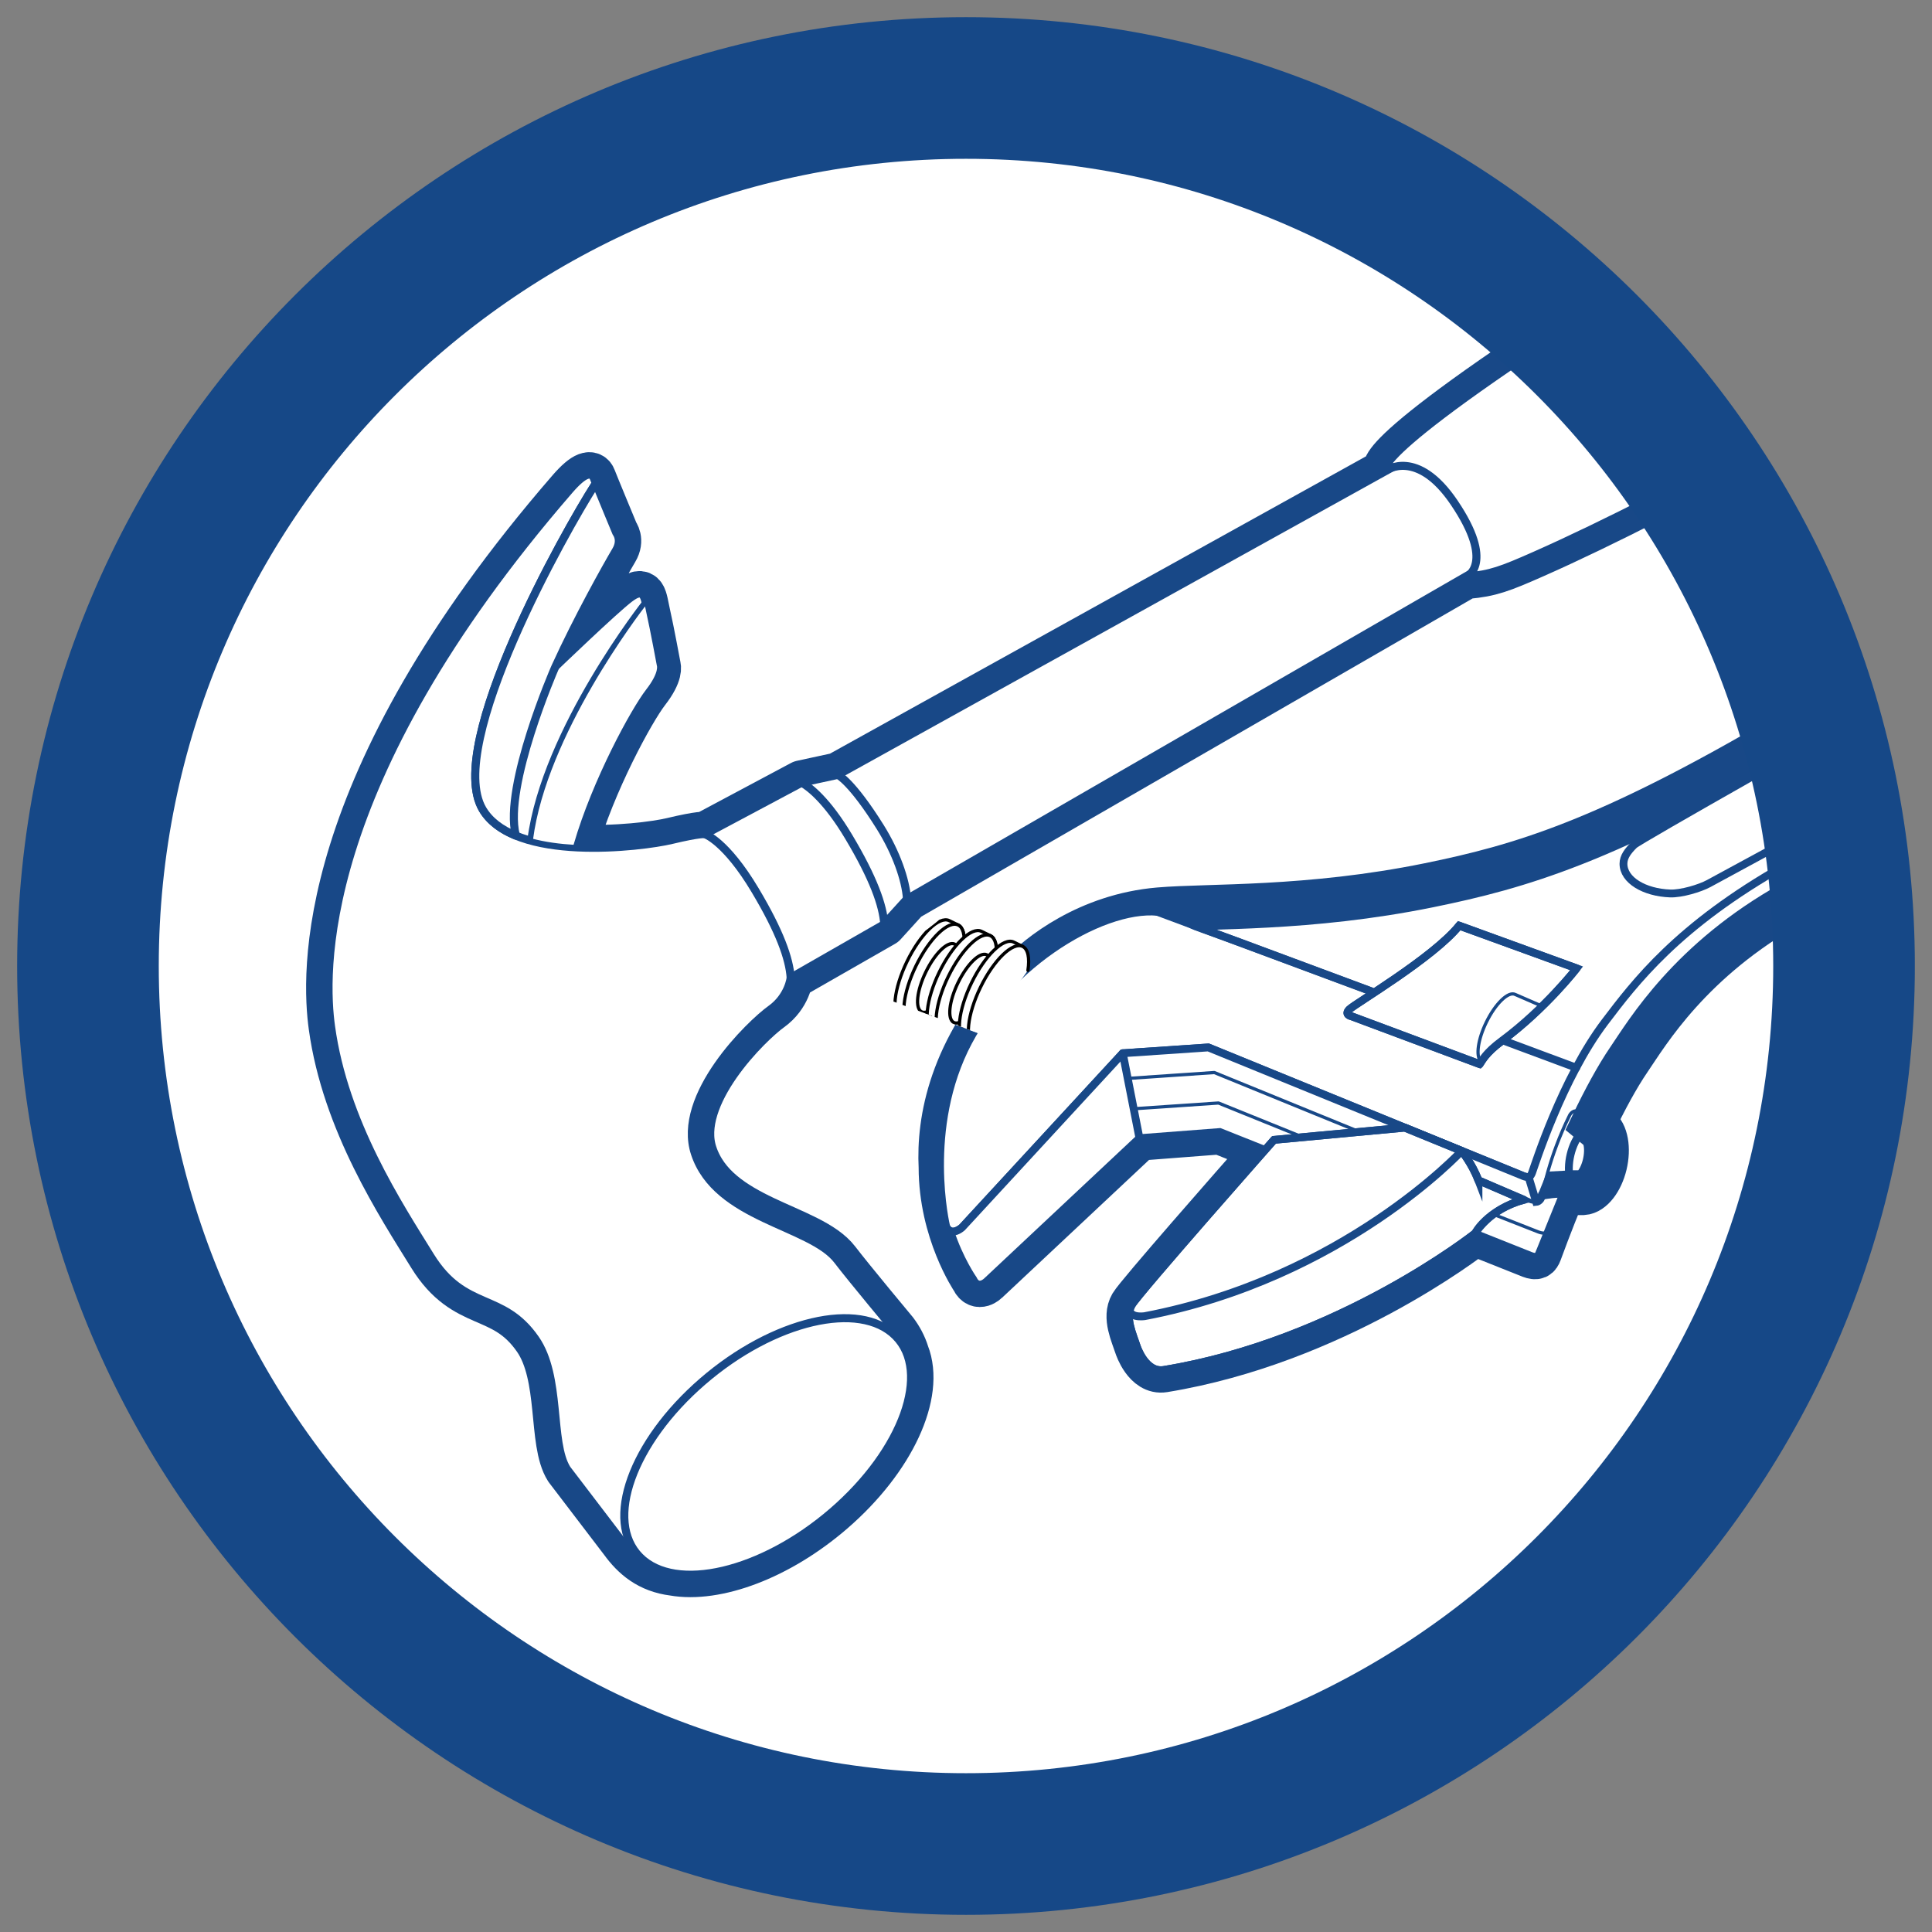<?xml version="1.0" encoding="UTF-8"?>
<svg xmlns="http://www.w3.org/2000/svg" xmlns:xlink="http://www.w3.org/1999/xlink" id="a" data-name="Layer 1" width="72" height="72" viewBox="0 0 72 72">
  <rect x="0" y="0" width="72" height="72" fill="#808080" stroke="none"/>
  <defs>
    <clipPath id="b">
      <rect x=".639" y=".64" width="70.721" height="70.72" fill="none"></rect>
    </clipPath>
    <clipPath id="c">
      <path d="m3.279,36c0,18.072,14.65,32.721,32.722,32.721s32.721-14.649,32.721-32.721S54.072,3.279,36.001,3.279,3.279,17.929,3.279,36" fill="none"></path>
    </clipPath>
    <clipPath id="d">
      <path d="m31.804,36.538c-.205.205.072.256.072.256l4.783,1.786c.096-.137.218-.414.834-.872,1.634-1.212,2.779-2.699,2.779-2.699l-4.378-1.59c-.966,1.198-3.884,2.913-4.09,3.119" fill="none"></path>
    </clipPath>
    <clipPath id="e">
      <path d="m3.279,36c0,18.072,14.65,32.721,32.722,32.721s32.721-14.649,32.721-32.721S54.072,3.279,36.001,3.279,3.279,17.929,3.279,36" fill="none"></path>
    </clipPath>
    <clipPath id="f">
      <rect x=".639" y=".64" width="70.721" height="70.72" fill="none"></rect>
    </clipPath>
  </defs>
  <g clip-path="url(#b)">
    <path d="m36,68.721c18.072,0,32.722-14.649,32.722-32.721S54.072,3.279,36,3.279,3.278,17.929,3.278,36s14.65,32.721,32.722,32.721" fill="#fff"></path>
  </g>
  <g clip-path="url(#c)">
    <path d="m96.596,14.364c-.075-.096-.163-.188-.263-.277-.068-.062-.131-.113-.187-.151-.574-.423-1.432-.732-2.391-.81-.893-.072-1.616.08-2.193.351-.457.214-.878.458-.878.458,0,0-20.496,11.353-24.13,13.489-6.709,3.942-9.892,4.871-13.294,5.565-4.521.921-8.19.757-10.066.917-2.633.224-4.478,1.69-5.197,2.464-2.563,2.76-3.015,5.381-2.927,7.131.001,2.41,1.198,4.175,1.198,4.175.186.397.509.074.509.074l5.687-5.333,2.995-.23,1.684.671c-1.129,1.281-4.742,5.391-4.966,5.774-.265.454.032,1.073.19,1.552,0,0,.322.982,1.003.871,6.35-1.04,11.321-4.87,11.593-5.083l2.087.831c.201.075.266.032.326-.128.042-.113.373-1.026.859-2.211.237-.015.491-.021.763-.016.32-.022.661-.452.805-1.047.145-.604.038-1.172-.238-1.359l-.191-.159c.428-.891.886-1.746,1.333-2.4.688-1.009,2.278-3.709,6.096-5.835,3.448-1.92,29.234-15.898,29.234-15.898.629-.349,1.178-.864,1.195-1.76.012-.65-.309-1.233-.636-1.626" fill="#fff"></path>
    <path d="m96.596,14.364c-.075-.096-.163-.188-.263-.277-.068-.062-.131-.113-.187-.151-.574-.423-1.432-.732-2.391-.81-.893-.072-1.616.08-2.193.351-.457.214-.878.458-.878.458,0,0-20.496,11.353-24.13,13.489-6.709,3.942-9.892,4.871-13.294,5.565-4.521.921-8.19.757-10.066.917-2.633.224-4.478,1.69-5.197,2.464-2.563,2.76-3.015,5.381-2.927,7.131.001,2.41,1.198,4.175,1.198,4.175.186.397.509.074.509.074l5.687-5.333,2.995-.23,1.684.671c-1.129,1.281-4.742,5.391-4.966,5.774-.265.454.032,1.073.19,1.552,0,0,.322.982,1.003.871,6.35-1.04,11.321-4.87,11.593-5.083l2.087.831c.201.075.266.032.326-.128.042-.113.373-1.026.859-2.211.237-.015.491-.021.763-.016.32-.022.661-.452.805-1.047.145-.604.038-1.172-.238-1.359l-.191-.159c.428-.891.886-1.746,1.333-2.4.688-1.009,2.278-3.709,6.096-5.835,3.448-1.92,29.234-15.898,29.234-15.898.629-.349,1.178-.864,1.195-1.76.012-.65-.309-1.233-.636-1.626Z" fill="none" stroke="#184887" stroke-miterlimit="10" stroke-width="1.67"></path>
    <path d="m96.596,14.364c-.075-.096-.163-.188-.263-.277-.068-.062-.131-.113-.187-.151-.574-.423-1.432-.732-2.391-.81-.893-.072-1.616.08-2.193.351-.457.214-.878.458-.878.458,0,0-20.496,11.353-24.13,13.489-6.709,3.942-9.892,4.871-13.294,5.565-4.521.921-8.19.757-10.066.917-2.633.224-4.478,1.69-5.197,2.464-2.563,2.76-3.015,5.381-2.927,7.131.001,2.41,1.198,4.175,1.198,4.175.186.397.509.074.509.074l5.687-5.333,2.995-.23,1.684.671c-1.129,1.281-4.742,5.391-4.966,5.774-.265.454.032,1.073.19,1.552,0,0,.322.982,1.003.871,6.35-1.04,11.321-4.87,11.593-5.083l2.087.831c.201.075.266.032.326-.128.042-.113.373-1.026.859-2.211.237-.015.491-.021.763-.016.32-.022.661-.452.805-1.047.145-.604.038-1.172-.238-1.359l-.191-.159c.428-.891.886-1.746,1.333-2.4.688-1.009,2.278-3.709,6.096-5.835,3.448-1.92,29.234-15.898,29.234-15.898.629-.349,1.178-.864,1.195-1.76.012-.65-.309-1.233-.636-1.626Z" fill="none" stroke="#184887" stroke-linecap="round" stroke-linejoin="round" stroke-width=".292"></path>
    <path d="m93.827,13.019c1.727.14,3.128,1.088,3.129,2.044,0,.341-.177.644-.484.887,0,0-.223.164-.522.345,0,0-25.988,14.011-29.426,15.949-4.015,2.263-5.61,4.389-6.708,5.835-1.601,2.106-2.62,5.356-2.719,5.621-.06.161-.125.204-.325.129l-11.742-4.794-3.189.216-5.988,6.492s-.408.374-.594-.043c0,0-.879-3.651.825-6.87,1.704-3.219,5.538-5.302,7.432-4.782l1.041.474,1.61.584,4.923,1.83" fill="#fff"></path>
    <path d="m93.827,13.019c1.727.14,3.128,1.088,3.129,2.044,0,.341-.177.644-.484.887,0,0-.223.164-.522.345,0,0-25.988,14.011-29.426,15.949-4.015,2.263-5.61,4.389-6.708,5.835-1.601,2.106-2.62,5.356-2.719,5.621-.06.161-.125.204-.325.129l-11.742-4.794-3.189.216-5.988,6.492s-.408.374-.594-.043c0,0-.879-3.651.825-6.87,1.704-3.219,5.538-5.302,7.432-4.782l1.041.474,1.61.584,4.923,1.83" fill="none" stroke="#184887" stroke-linecap="round" stroke-linejoin="round" stroke-width=".292"></path>
    <path d="m57.376,46.675c-.06.16-.125.203-.325.129l-2.088-.832c-.272.213-5.243,4.044-11.593,5.083-.681.112-1.003-.871-1.003-.871-.157-.479-.455-1.098-.19-1.552.224-.383,3.837-4.493,4.967-5.774l-1.685-.671-2.995.23-5.687,5.333s-.323.323-.509-.074c0,0-.511-.726-.86-1.8.19.097.445-.132.445-.132l5.989-6.492,3.189-.217,11.742,4.794c.085.032.145.043.192.032l.283.931s.172-.013.217-.245c0,0,.32-.075.801-.069l-.89,2.197Z" fill="#fff"></path>
    <path d="m57.376,46.675c-.06.16-.125.203-.325.129l-2.088-.832c-.272.213-5.243,4.044-11.593,5.083-.681.112-1.003-.871-1.003-.871-.157-.479-.455-1.098-.19-1.552.224-.383,3.837-4.493,4.967-5.774l-1.685-.671-2.995.23-5.687,5.333s-.323.323-.509-.074c0,0-.511-.726-.86-1.8.19.097.445-.132.445-.132l5.989-6.492,3.189-.217,11.742,4.794c.085.032.145.043.192.032l.283.931s.172-.013.217-.245c0,0,.32-.075.801-.069l-.89,2.197Z" fill="none" stroke="#184887" stroke-miterlimit="10" stroke-width=".292"></path>
    <path d="m57.836,45.772c-.102.199-.295.218-.496.143l-1.663-.652m-2.679-1.085l-7.589-3.072-3.162.215-.222-1.13,3.228-.221,11.742,4.795c.201.075.384.031.443-.129.066-.177.27-1.49,1.062-3.083,0,0,.128-.238.337-.116" fill="none" stroke="#184887" stroke-linecap="round" stroke-linejoin="round" stroke-width=".12"></path>
    <path d="m63.676,32.928c-.325.177-1.019.384-1.432.369-.962-.035-1.742-.496-1.742-1.107,0-.266.172-.48.391-.7.362-.363,28.84-16.269,28.84-16.269,0,0,.55-.342.886.118.397.544.977,1.069,2.025,1.278.513.103.669.246-.025.615-.694.369-28.943,15.696-28.943,15.696Zm-20.883.927l15.95,5.936m.094,1.646l.687.568m-2.053,2.552c.426-.071.899-.107,1.477-.1m.855-1.057c-.163.674-.579,1.137-.93,1.033-.351-.104-.504-.734-.342-1.409.162-.674.579-1.136.93-1.033.351.104.504.734.342,1.409Zm-17.961-4.149l.622,3.166" fill="none" stroke="#184887" stroke-linecap="round" stroke-linejoin="round" stroke-width=".292"></path>
    <path d="m55.098,43.985c-.241-.633-.627-1.093-.627-1.093l-2.121-.868-4.872.455s-5.036,5.698-5.301,6.153c-.265.454.032,1.073.189,1.552,0,0,.323.982,1.004.871,6.531-1.07,11.605-5.093,11.605-5.093,0,0,.535-.914,1.797-1.247l-1.674-.73Z" fill="#fff"></path>
    <path d="m55.098,43.985c-.241-.633-.627-1.093-.627-1.093l-2.121-.868-4.872.455s-5.036,5.698-5.301,6.153c-.265.454.032,1.073.189,1.552,0,0,.323.982,1.004.871,6.531-1.07,11.605-5.093,11.605-5.093,0,0,.535-.914,1.797-1.247l-1.674-.73Z" fill="none" stroke="#184887" stroke-miterlimit="10" stroke-width=".292"></path>
    <path d="m56.789,44.709c-1.404.404-1.814,1.253-1.814,1.253m0,0s-5.074,4.023-11.605,5.093c-.681.111-1.004-.871-1.004-.871-.157-.479-.454-1.098-.189-1.553.265-.454,5.301-6.152,5.301-6.152l4.872-.455,2.121.868s.383.465.624,1.098l1.694.719m-2.318-1.817s-4.39,4.743-11.811,6.157c0,0-.764.121-.504-.472" fill="none" stroke="#184887" stroke-linecap="round" stroke-linejoin="round" stroke-width=".292"></path>
    <path d="m55.144,39.657l-4.783-1.786s-.278-.051-.072-.256c.205-.206,3.124-1.921,4.09-3.119l4.377,1.591s-1.145,1.486-2.778,2.698c-.617.457-.738.735-.834.872" fill="#fff"></path>
    <path d="m55.144,39.657l-4.783-1.786s-.278-.051-.072-.256c.205-.206,3.124-1.921,4.09-3.119l4.377,1.591s-1.145,1.486-2.778,2.698c-.617.457-.738.735-.834.872Z" fill="none" stroke="#184887" stroke-linecap="round" stroke-linejoin="round" stroke-width=".12"></path>
  </g>
  <g clip-path="url(#d)">
    <path d="m35.709,34.472c.371.181.269,1.155-.228,2.176-.497,1.021-1.201,1.702-1.572,1.521l-.334-.163c-.372-.18-.269-1.154.227-2.175.497-1.021,1.201-1.703,1.572-1.522l.335.163Z" fill="#fff"></path>
    <path d="m35.709,34.472c.371.181.269,1.155-.228,2.176-.497,1.021-1.201,1.702-1.572,1.521l-.334-.163c-.372-.18-.269-1.154.227-2.175.497-1.021,1.201-1.703,1.572-1.522l.335.163Z" fill="none" stroke="#000" stroke-linecap="round" stroke-linejoin="round" stroke-width=".12"></path>
    <path d="m33.909,38.169c-.371-.181-.269-1.155.228-2.176.497-1.021,1.201-1.702,1.572-1.521.371.18.269,1.154-.228,2.175-.497,1.021-1.201,1.702-1.572,1.522" fill="#fff"></path>
    <path d="m33.909,38.169c-.371-.181-.269-1.155.228-2.176.497-1.021,1.201-1.702,1.572-1.521.371.18.269,1.154-.228,2.175-.497,1.021-1.201,1.702-1.572,1.522Z" fill="none" stroke="#000" stroke-linecap="round" stroke-linejoin="round" stroke-width=".12"></path>
    <path d="m34.347,37.708c-.253-.123-.184-.788.156-1.485.339-.697.819-1.162,1.073-1.039.253.123.183.788-.156,1.485s-.82,1.162-1.073,1.039" fill="#fff"></path>
    <path d="m34.347,37.708c-.253-.123-.184-.788.156-1.485.339-.697.819-1.162,1.073-1.039.253.123.183.788-.156,1.485s-.82,1.162-1.073,1.039Z" fill="none" stroke="#000" stroke-linecap="round" stroke-linejoin="round" stroke-width=".12"></path>
    <path d="m36.91,34.871c.371.181.269,1.155-.228,2.176-.497,1.021-1.201,1.702-1.572,1.521l-.335-.163c-.371-.18-.268-1.154.228-2.175.497-1.021,1.201-1.703,1.572-1.522l.335.163Z" fill="#fff"></path>
    <path d="m36.91,34.871c.371.181.269,1.155-.228,2.176-.497,1.021-1.201,1.702-1.572,1.521l-.335-.163c-.371-.18-.268-1.154.228-2.175.497-1.021,1.201-1.703,1.572-1.522l.335.163Z" fill="none" stroke="#000" stroke-linecap="round" stroke-linejoin="round" stroke-width=".12"></path>
    <path d="m35.111,38.569c-.371-.181-.269-1.155.228-2.176.497-1.021,1.201-1.702,1.572-1.521.371.18.269,1.154-.228,2.175-.497,1.021-1.201,1.703-1.572,1.522" fill="#fff"></path>
    <path d="m35.111,38.569c-.371-.181-.269-1.155.228-2.176.497-1.021,1.201-1.702,1.572-1.521.371.18.269,1.154-.228,2.175-.497,1.021-1.201,1.703-1.572,1.522Z" fill="none" stroke="#000" stroke-linecap="round" stroke-linejoin="round" stroke-width=".12"></path>
    <path d="m35.548,38.107c-.253-.123-.184-.788.156-1.485.339-.697.819-1.162,1.073-1.039.253.124.183.788-.156,1.485s-.82,1.162-1.073,1.039" fill="#fff"></path>
    <path d="m35.548,38.107c-.253-.123-.184-.788.156-1.485.339-.697.819-1.162,1.073-1.039.253.124.183.788-.156,1.485s-.82,1.162-1.073,1.039Z" fill="none" stroke="#000" stroke-linecap="round" stroke-linejoin="round" stroke-width=".12"></path>
    <path d="m36.312,38.968l-.335-.163c-.371-.181-.269-1.155.228-2.176.497-1.021,1.201-1.702,1.572-1.521l.335.163" fill="#fff"></path>
    <path d="m36.312,38.968l-.335-.163c-.371-.181-.269-1.155.228-2.176.497-1.021,1.201-1.702,1.572-1.521l.335.163" fill="none" stroke="#000" stroke-linecap="round" stroke-linejoin="round" stroke-width=".12"></path>
    <path d="m36.312,38.968c-.371-.181-.269-1.155.228-2.176.497-1.021,1.201-1.702,1.572-1.521.203.099.264.437.196.891" fill="#fff"></path>
    <path d="m36.312,38.968c-.371-.181-.269-1.155.228-2.176.497-1.021,1.201-1.702,1.572-1.521.203.099.264.437.196.891" fill="none" stroke="#000" stroke-linecap="round" stroke-linejoin="round" stroke-width=".12"></path>
  </g>
  <g clip-path="url(#e)">
    <path d="m55.144,39.657l-4.783-1.786s-.278-.051-.072-.256c.205-.206,3.124-1.921,4.09-3.119l4.377,1.591s-1.145,1.486-2.778,2.698c-.617.457-.738.735-.834.872Z" fill="none" stroke="#184887" stroke-miterlimit="10" stroke-width=".292"></path>
    <path d="m55.179,39.543c-.185-.191-.101-.804.211-1.445.339-.697.82-1.162,1.073-1.039l.995.433" fill="#fff"></path>
    <path d="m55.179,39.543c-.185-.191-.101-.804.211-1.445.339-.697.82-1.162,1.073-1.039l.995.433" fill="none" stroke="#184887" stroke-linecap="round" stroke-linejoin="round" stroke-width=".12"></path>
    <path d="m55.144,39.657l-4.783-1.786s-.278-.051-.072-.256c.205-.206,3.124-1.921,4.09-3.119l4.377,1.591s-1.145,1.486-2.778,2.698c-.617.457-.738.735-.834.872Z" fill="none" stroke="#184887" stroke-linecap="round" stroke-linejoin="round" stroke-width=".292"></path>
    <line x1="56.98" y1="43.855" x2="57.253" y2="44.769" fill="none" stroke="#184887" stroke-linecap="round" stroke-linejoin="round" stroke-width=".12"></line>
    <path d="m83.991-1.876c-2.593-.389-4.797,2.489-10.034,5.211-3.373,1.754-10.397,5.601-11.719,6.43-11.666,7.32-10.585,7.769-10.585,7.769l.007.009-20.433,11.334-1.354.293-3.598,1.919s-.144-.048-1.247.216c-.563.134-2.092.34-3.605.25.688-2.399,2.142-5.068,2.703-5.791.52-.67.41-.941.41-.941,0,0-.249-1.345-.388-1.954-.138-.608-.11-1.006-.691-.564-.581.443-2.756,2.535-2.756,2.535.816-1.791,1.9-3.726,2.253-4.323.234-.394.015-.657.015-.657,0,0-.757-1.82-.84-2.042-.083-.221-.332-.221-.906.441-9.57,11.045-9.135,18.184-8.888,19.99.489,3.567,2.532,6.673,3.706,8.568,1.289,2.078,2.679,1.306,3.913,3.084.971,1.4.543,3.856,1.173,4.848l2.055,2.693c.431.595.994,1.078,1.913,1.192,1.594.28,3.934-.572,5.935-2.302,2.263-1.957,3.356-4.399,2.765-5.896-.098-.317-.25-.59-.428-.827,0,0-1.637-1.963-2.152-2.639-1.003-1.317-4.51-1.537-5.318-3.983-.712-2.157,2.087-4.847,2.825-5.374.672-.479.744-1.175.744-1.175l3.478-1.991.857-.944,20.853-12.035.013.017c.881-.078,1.296-.234,2.547-.788,5.099-2.257,13.672-7.019,19.284-10.646,6.819-4.408,11.278-4.745,11.641-7.053.363-2.307-1.555-4.485-4.148-4.874Z" fill="none" stroke="#184887" stroke-linecap="round" stroke-linejoin="round" stroke-width="1.67"></path>
    <path d="m51.653,17.534s1.16-.845,2.541,1.199c1.53,2.266.473,2.752.473,2.752m-3.014-3.951s-1.081-.449,10.585-7.768c1.322-.83,8.346-4.677,11.719-6.431,5.238-2.722,7.441-5.6,10.034-5.211s4.511,2.567,4.149,4.874c-.363,2.308-4.823,2.645-11.642,7.053-5.612,3.627-14.185,8.389-19.284,10.647-1.251.553-1.665.709-2.547.787" fill="none" stroke="#184887" stroke-linecap="round" stroke-linejoin="round" stroke-width=".12"></path>
    <path d="m83.991-1.876c-2.593-.389-4.797,2.489-10.034,5.211-3.373,1.754-10.397,5.601-11.719,6.43-11.666,7.32-10.585,7.769-10.585,7.769l.007.009-20.433,11.334-1.354.293-3.598,1.919s-.144-.048-1.247.216c-.563.134-2.092.34-3.605.25.688-2.399,2.142-5.068,2.703-5.791.52-.67.41-.941.41-.941,0,0-.249-1.345-.388-1.954-.138-.608-.11-1.006-.691-.564-.581.443-2.756,2.535-2.756,2.535.816-1.791,1.9-3.726,2.253-4.323.234-.394.015-.657.015-.657,0,0-.757-1.82-.84-2.042-.083-.221-.332-.221-.906.441-9.57,11.045-9.135,18.184-8.888,19.99.489,3.567,2.532,6.673,3.706,8.568,1.289,2.078,2.679,1.306,3.913,3.084.971,1.4.543,3.856,1.173,4.848l2.055,2.693c.431.595.994,1.078,1.913,1.192,1.594.28,3.934-.572,5.935-2.302,2.263-1.957,3.356-4.399,2.765-5.896-.098-.317-.25-.59-.428-.827,0,0-1.637-1.963-2.152-2.639-1.003-1.317-4.51-1.537-5.318-3.983-.712-2.157,2.087-4.847,2.825-5.374.672-.479.744-1.175.744-1.175l3.478-1.991.857-.944,20.853-12.035.013.017c.881-.078,1.296-.234,2.547-.788,5.099-2.257,13.672-7.019,19.284-10.646,6.819-4.408,11.278-4.745,11.641-7.053.363-2.307-1.555-4.485-4.148-4.874" fill="#fff"></path>
    <path d="m83.991-1.876c-2.593-.389-4.797,2.489-10.034,5.211-3.373,1.754-10.397,5.601-11.719,6.43-11.666,7.32-10.585,7.769-10.585,7.769l.007.009-20.433,11.334-1.354.293-3.598,1.919s-.144-.048-1.247.216c-.563.134-2.092.34-3.605.25.688-2.399,2.142-5.068,2.703-5.791.52-.67.41-.941.41-.941,0,0-.249-1.345-.388-1.954-.138-.608-.11-1.006-.691-.564-.581.443-2.756,2.535-2.756,2.535.816-1.791,1.9-3.726,2.253-4.323.234-.394.015-.657.015-.657,0,0-.757-1.82-.84-2.042-.083-.221-.332-.221-.906.441-9.57,11.045-9.135,18.184-8.888,19.99.489,3.567,2.532,6.673,3.706,8.568,1.289,2.078,2.679,1.306,3.913,3.084.971,1.4.543,3.856,1.173,4.848l2.055,2.693c.431.595.994,1.078,1.913,1.192,1.594.28,3.934-.572,5.935-2.302,2.263-1.957,3.356-4.399,2.765-5.896-.098-.317-.25-.59-.428-.827,0,0-1.637-1.963-2.152-2.639-1.003-1.317-4.51-1.537-5.318-3.983-.712-2.157,2.087-4.847,2.825-5.374.672-.479.744-1.175.744-1.175l3.478-1.991.857-.944,20.853-12.035.013.017c.881-.078,1.296-.234,2.547-.788,5.099-2.257,13.672-7.019,19.284-10.646,6.819-4.408,11.278-4.745,11.641-7.053.363-2.307-1.555-4.485-4.148-4.874Z" fill="none" stroke="#184887" stroke-linecap="round" stroke-linejoin="round" stroke-width=".181"></path>
    <path d="m22.157,18.085c-1.065,1.663-5.585,9.652-4.176,12.068,1.172,2.009,5.944,1.415,7.047,1.151,1.103-.264,1.247-.216,1.247-.216l3.598-1.918,1.354-.293,22.091-12.253,2.696,4.058-22.212,12.821-.858.944-3.478,1.991s-.072.695-.744,1.175c-.738.527-3.536,3.216-2.825,5.373.808,2.447,4.316,2.667,5.318,3.984.515.676,2.152,2.638,2.152,2.638.774,1.031,1.051,2.744-1.398,5.719l-6.1,3.317c-1.4.114-2.146-.456-2.687-1.203l-2.055-2.693c-.63-.991-.202-3.448-1.173-4.847-1.234-1.779-2.624-1.007-3.913-3.084-1.174-1.895-3.217-5.002-3.705-8.568-.248-1.806-.683-8.946,8.887-19.99.574-.662.823-.662.906-.441.083.222.84,2.042.84,2.042,0,0,.219.262-.014.656-.354.597-1.438,2.533-2.254,4.324,0,0,2.175-2.092,2.756-2.535.581-.442.553-.045.692.564.138.609.387,1.954.387,1.954,0,0,.11.27-.41.94-.556.718-1.992,3.35-2.687,5.734" fill="none" stroke="#184887" stroke-linecap="round" stroke-linejoin="round" stroke-width=".3"></path>
    <path d="m54.667,21.485s1.057-.486-.473-2.752c-1.381-2.044-2.541-1.199-2.541-1.199,0,0-1.081-.449,10.585-7.768,1.322-.83,8.346-4.677,11.719-6.43,5.238-2.723,7.441-5.601,10.034-5.212s4.512,2.567,4.149,4.875c-.363,2.307-4.823,2.644-11.642,7.052-5.612,3.628-14.185,8.39-19.284,10.647-1.251.554-1.665.709-2.547.787" fill="#fff"></path>
    <path d="m54.667,21.485s1.057-.486-.473-2.752c-1.381-2.044-2.541-1.199-2.541-1.199,0,0-1.081-.449,10.585-7.768,1.322-.83,8.346-4.677,11.719-6.43,5.238-2.723,7.441-5.601,10.034-5.212s4.512,2.567,4.149,4.875c-.363,2.307-4.823,2.644-11.642,7.052-5.612,3.628-14.185,8.39-19.284,10.647-1.251.554-1.665.709-2.547.787Z" fill="none" stroke="#184887" stroke-linecap="round" stroke-linejoin="round" stroke-width=".3"></path>
    <path d="m31.03,56.332c-2.631,2.274-5.847,3.032-7.184,1.692s-.288-4.27,2.343-6.544c2.63-2.275,5.847-3.033,7.184-1.692,1.336,1.339.288,4.269-2.343,6.544" fill="#fff"></path>
    <path d="m31.03,56.332c-2.631,2.274-5.847,3.032-7.184,1.692s-.288-4.27,2.343-6.544c2.63-2.275,5.847-3.033,7.184-1.692,1.336,1.339.288,4.269-2.343,6.544Z" fill="none" stroke="#184887" stroke-linecap="round" stroke-linejoin="round" stroke-width=".3"></path>
    <path d="m24.087,22.463s-3.749,4.739-4.284,8.844m11.424-2.43s.512.24,1.58,1.951c.586.939.946,1.956.994,2.675m-3.905-4.325c.269.158.917.639,1.735,2.011.916,1.534,1.276,2.542,1.324,3.261m-6.68-3.361s.776.259,1.867,2.088c.916,1.534,1.275,2.542,1.324,3.261" fill="none" stroke="#184887" stroke-linecap="round" stroke-linejoin="round" stroke-width=".3"></path>
    <path d="m24.065,22.465c-.322.414-3.749,4.901-4.26,8.813l-.003.028c.504.135,1.059.208,1.616.24l.024-.077c.694-2.385,2.13-5.017,2.686-5.734.52-.67.41-.941.41-.941,0,0-.249-1.345-.387-1.953-.031-.137-.054-.262-.077-.37l-.009-.006Z" fill="#fff"></path>
    <path d="m24.065,22.465c-.322.414-3.749,4.901-4.26,8.813l-.003.028c.504.135,1.059.208,1.616.24l.024-.077c.694-2.385,2.13-5.017,2.686-5.734.52-.67.41-.941.41-.941,0,0-.249-1.345-.387-1.953-.031-.137-.054-.262-.077-.37l-.009-.006Z" fill="none" stroke="#184887" stroke-linecap="round" stroke-linejoin="round" stroke-width=".12"></path>
    <path d="m20.713,24.774s-1.945,4.506-1.495,6.337" fill="none" stroke="#184887" stroke-linecap="round" stroke-linejoin="round" stroke-width=".12"></path>
    <path d="m20.663,24.927s-1.895,4.353-1.444,6.184l.001.029c-.538-.222-.978-.54-1.239-.987-1.409-2.416,3.111-10.405,4.176-12.068l.054-.061c.218.537.758,1.836.758,1.836,0,0,.219.262-.015.656-.353.597-1.437,2.532-2.253,4.324l-.038.087Z" fill="#fff"></path>
    <path d="m20.663,24.927s-1.895,4.353-1.444,6.184l.001.029c-.538-.222-.978-.54-1.239-.987-1.409-2.416,3.111-10.405,4.176-12.068l.054-.061c.218.537.758,1.836.758,1.836,0,0,.219.262-.015.656-.353.597-1.437,2.532-2.253,4.324l-.038.087Z" fill="none" stroke="#184887" stroke-linecap="round" stroke-linejoin="round" stroke-width=".3"></path>
  </g>
  <g clip-path="url(#f)">
    <path d="m36,68.721c18.072,0,32.722-14.649,32.722-32.721S54.072,3.279,36,3.279,3.278,17.929,3.278,36s14.65,32.721,32.722,32.721" fill="none" stroke="#164887" stroke-miterlimit="10" stroke-width="5.278"></path>
  </g>
</svg>
